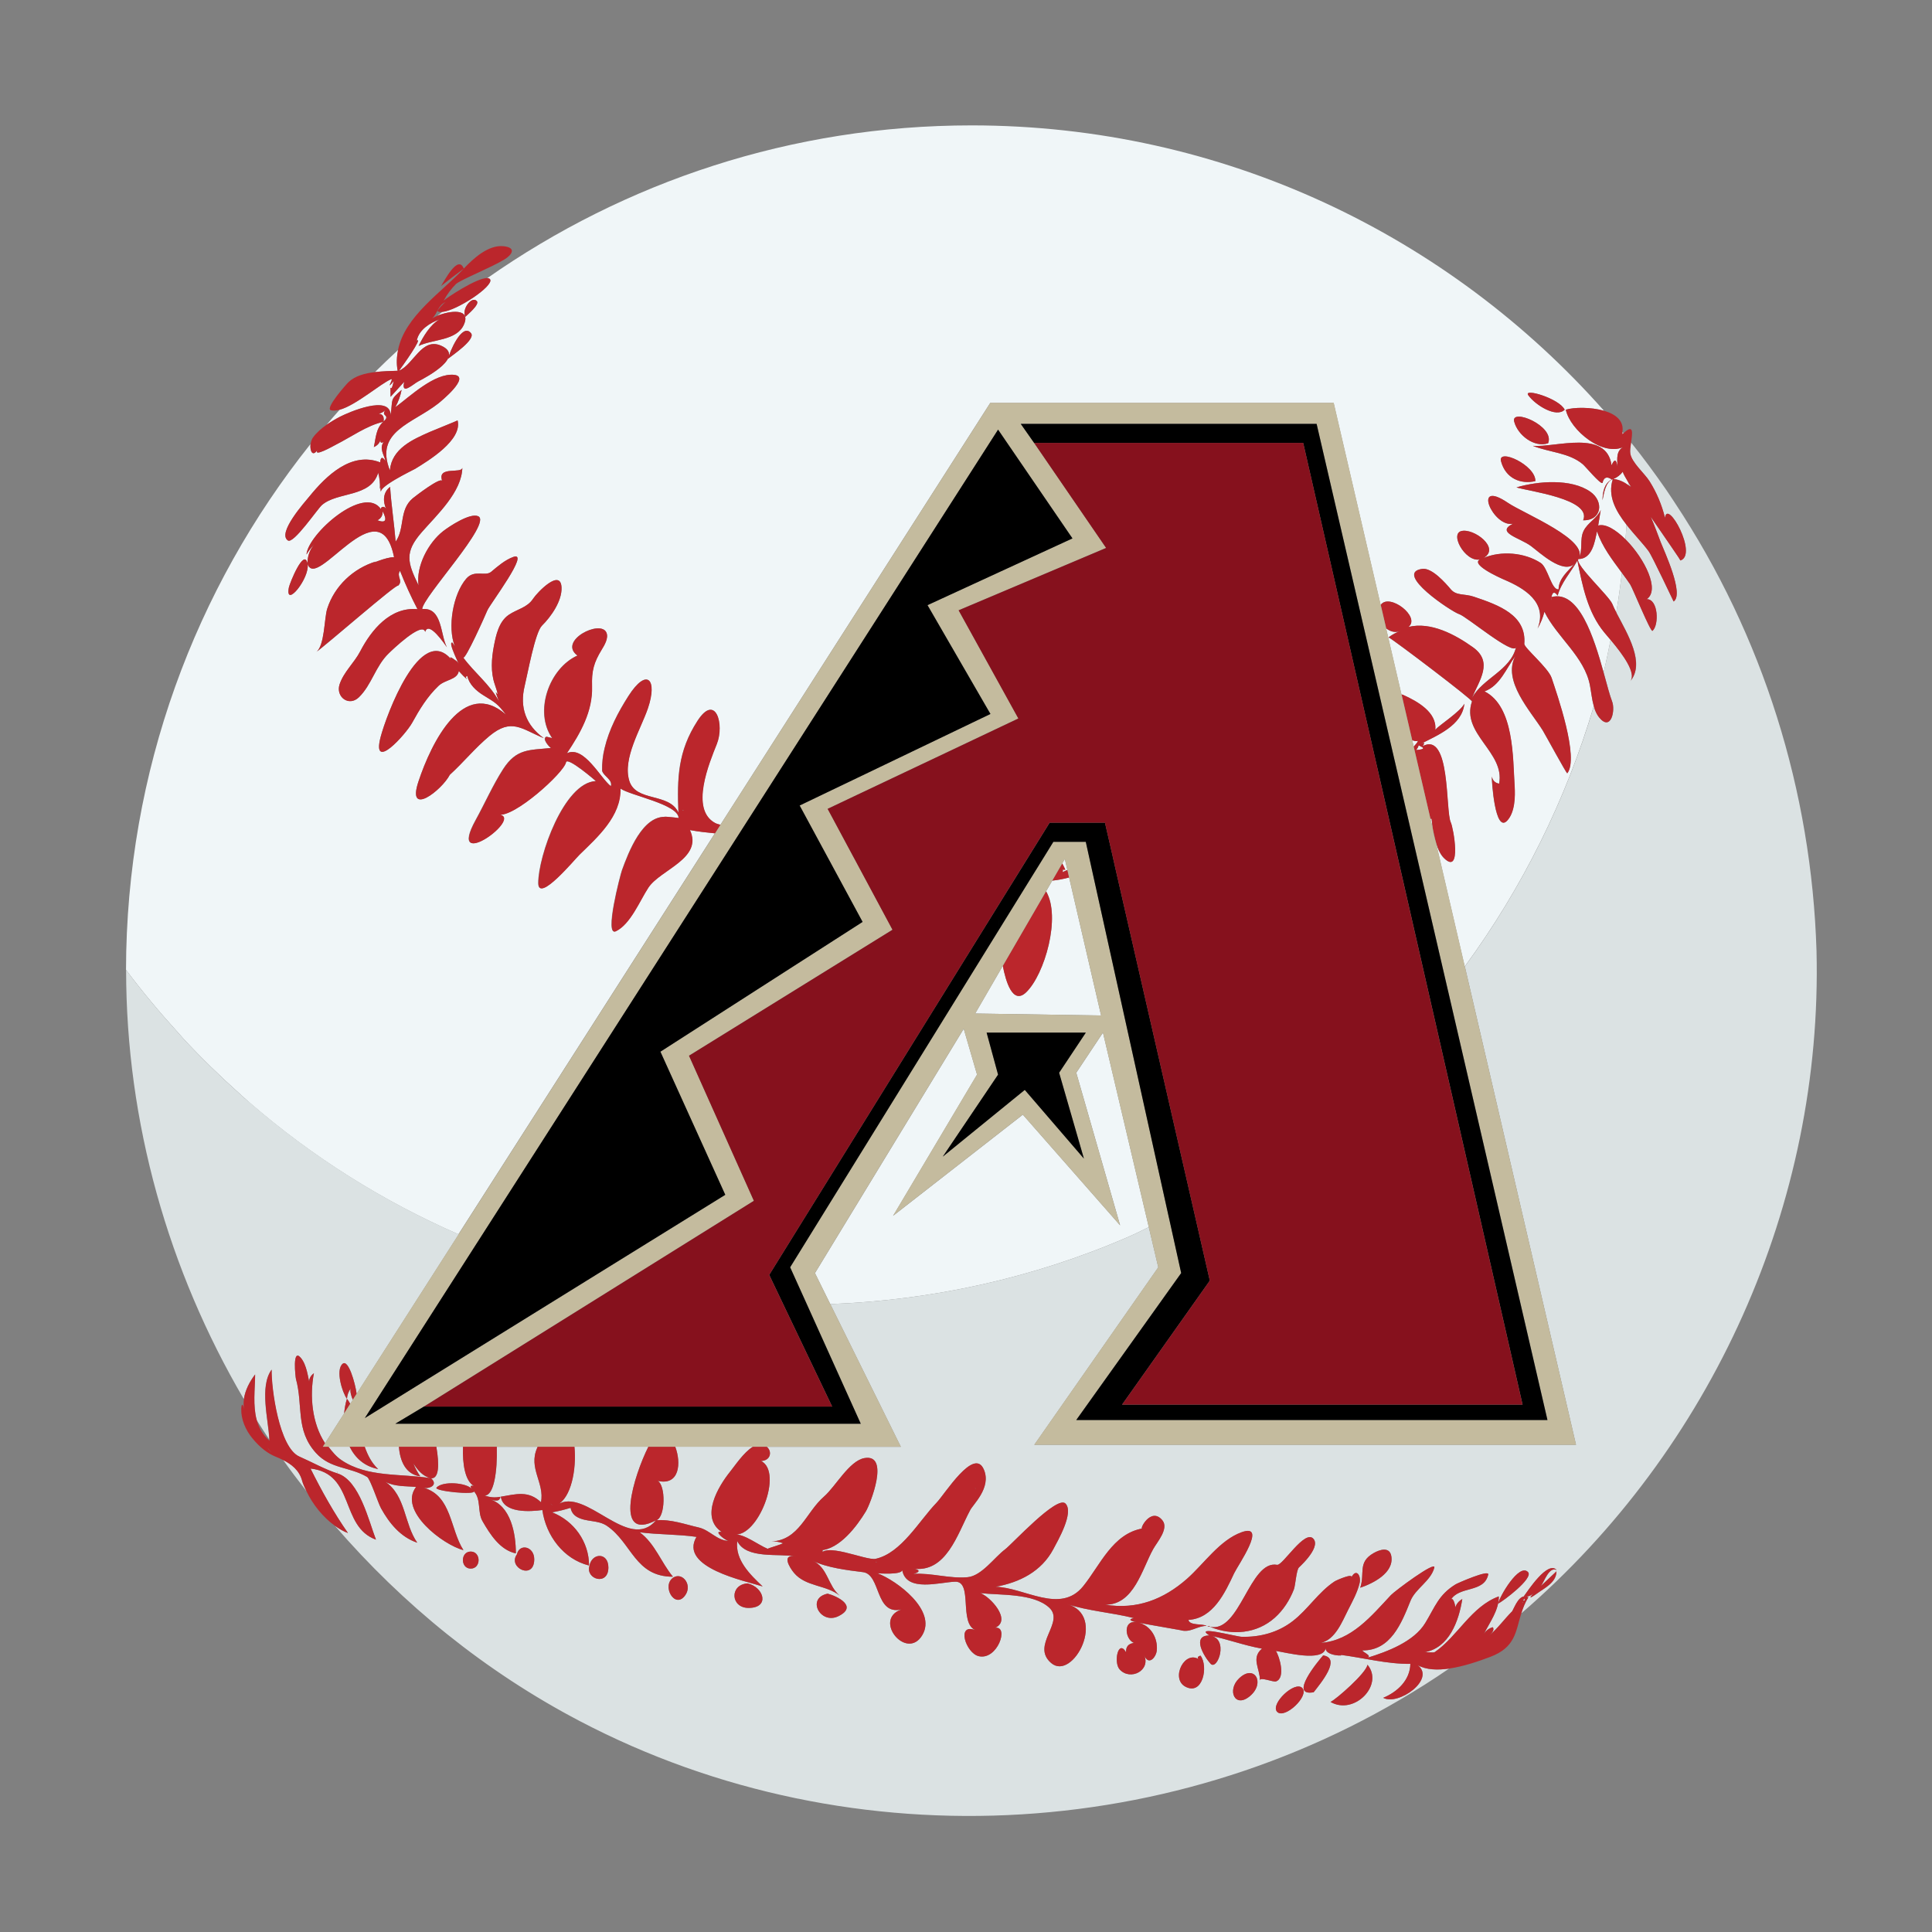 <?xml version="1.0" encoding="utf-8"?>
<!-- Generator: Adobe Illustrator 17.0.0, SVG Export Plug-In . SVG Version: 6.00 Build 0)  -->
<!DOCTYPE svg PUBLIC "-//W3C//DTD SVG 1.1//EN" "http://www.w3.org/Graphics/SVG/1.1/DTD/svg11.dtd">
<svg version="1.1" id="Layer_1" xmlns="http://www.w3.org/2000/svg" xmlns:xlink="http://www.w3.org/1999/xlink" x="0px" y="0px"
	 width="40px" height="40px" viewBox="0 0 40 40" style="enable-background:new 0 0 40 40;" xml:space="preserve">
<rect x="0" y="0" width="40" height="40" fill="#808080" stroke="none"/>
<path id="color6" style="fill:#F0F6F8;" d="M29.319,15.528c0.027-0.031,0.046-0.066,0.056-0.106
	C29.336,15.44,29.633,15.505,29.319,15.528z M7.815,10.772c0.171,0.064,0.206,0.002,0.107-0.187
	C7.926,10.67,7.89,10.733,7.815,10.772z M34.678,10.413c0.001,0.002,0.002,0.003,0.003,0.005c0.096,0.145,0.197,0.286,0.289,0.433
	C34.877,10.702,34.775,10.559,34.678,10.413z M33.676,10.864c-0.007,0.101-0.013,0.203-0.022,0.304
	c-0.199-0.198-0.412-0.331-0.566-0.287c0.019-0.107,0.036-0.215,0.053-0.322c-0.078,0.179-0.27,0.26-0.355,0.434
	c-0.09,0.187-0.002,0.4-0.109,0.582c0.289,0,0.343-0.362,0.386-0.574c0.11,0.322,0.317,0.59,0.517,0.861
	c-0.035,0.274-0.07,0.547-0.117,0.818c-0.032-0.063-0.061-0.121-0.082-0.174c-0.069-0.168-0.758-0.798-0.707-0.925
	c0.265-0.39-1.125-0.947-1.452-1.168c-0.759-0.515-0.31,0.513,0.101,0.431c-0.367,0.183,0.143,0.29,0.374,0.462
	c0.178,0.132,0.66,0.59,0.899,0.369c-0.137,0.156-0.323,0.299-0.328,0.527c-0.148,0.022-0.221-0.45-0.371-0.547
	c-0.333-0.216-0.82-0.257-1.184-0.101c0.363-0.206-0.21-0.63-0.463-0.557c-0.253,0.074,0.145,0.73,0.447,0.564
	c-0.355,0.089,0.367,0.407,0.45,0.443c0.402,0.171,0.904,0.466,0.686,1.011c0.063-0.111,0.111-0.227,0.142-0.349
	c0.258,0.527,0.832,0.931,0.943,1.527c0.025,0.132,0.04,0.286,0.079,0.427c-0.575,1.94-1.48,3.765-2.672,5.391l-0.596-2.563
	c0.039,0.126,0.09,0.245,0.17,0.322c0.366,0.354,0.19-0.632,0.136-0.743c-0.114-0.237,0.002-1.892-0.585-1.578
	c0.055-0.072,0.04-0.086-0.044-0.044c0.35-0.18,0.865-0.384,0.91-0.835c-0.078,0.161-0.529,0.452-0.602,0.539
	c0.038-0.362-0.378-0.591-0.653-0.716c-0.015-0.007-0.032-0.01-0.047-0.017l-0.318-1.368c0.086,0.07,0.197,0.101,0.305,0.052
	c-0.091,0.031-0.176,0.076-0.253,0.135c0.131,0.071,1.753,1.302,1.726,1.329c-0.23,0.669,0.689,1.048,0.562,1.701
	c-0.084-0.015-0.134-0.064-0.151-0.148c-0.003,0.089,0.065,1.188,0.319,0.912c0.159-0.173,0.167-0.493,0.153-0.713
	c-0.038-0.578-0.007-1.651-0.624-1.962c0.323-0.117,0.45-0.478,0.64-0.732c-0.277,0.514,0.317,1.141,0.567,1.542
	c0.051,0.083,0.494,0.901,0.507,0.886c0.25-0.32-0.215-1.643-0.325-1.976c-0.071-0.21-0.571-0.624-0.565-0.704
	c0.047-0.592-0.518-0.8-1.048-0.977c-0.193-0.065-0.358-0.017-0.472-0.15c-0.113-0.134-0.391-0.452-0.592-0.425
	c-0.608,0.082,0.614,0.892,0.764,0.937s1.125,0.87,1.178,0.683c-0.114,0.483-0.686,0.642-0.913,1.051
	c0.153-0.369,0.447-0.744,0.017-1.05c-0.364-0.26-0.868-0.532-1.332-0.419c0.259-0.207-0.395-0.707-0.572-0.459
	c-0.002,0.002-0.002,0.005-0.003,0.007l-0.973-4.186h-7.109l-5.587,8.735c-0.036-0.013-0.076-0.019-0.109-0.037
	c-0.531-0.281-0.122-1.249,0.032-1.636c0.163-0.407-0.025-1.06-0.399-0.48c-0.408,0.631-0.422,1.184-0.395,1.9
	c-0.191-0.42-0.88-0.214-1.018-0.659c-0.143-0.465,0.242-1.076,0.386-1.502c0.204-0.602-0.022-0.849-0.403-0.253
	c-0.213,0.334-0.401,0.691-0.493,1.079c-0.038,0.153-0.055,0.309-0.052,0.467c0.027,0.114,0.222,0.183,0.181,0.321
	c-0.214-0.161-0.557-0.852-0.911-0.682c0.281-0.419,0.537-0.867,0.521-1.387c-0.01-0.316,0.036-0.491,0.2-0.758
	c0.055-0.09,0.145-0.237,0.099-0.35c-0.116-0.287-1.013,0.168-0.601,0.472c-0.587,0.265-0.905,1.163-0.524,1.709
	c-0.04-0.009-0.079-0.019-0.119-0.029c-0.101,0.039,0.063,0.217,0.094,0.234c-0.448,0.046-0.713,0.008-0.99,0.438
	c-0.214,0.333-0.379,0.71-0.571,1.058c-0.617,1.122,1.037-0.079,0.469-0.12c0.31,0.086,1.361-0.864,1.402-1.079
	c0.025-0.129,0.626,0.391,0.619,0.388c-0.66,0.03-1.196,1.563-1.191,2.116c0.003,0.41,0.755-0.498,0.851-0.591
	c0.374-0.365,0.865-0.798,0.849-1.371c0.201,0.145,1.201,0.326,1.205,0.612c-0.053-0.014-0.45-0.045-0.243-0.023
	c-0.502-0.054-0.798,0.743-0.929,1.102c-0.034,0.094-0.373,1.383-0.127,1.264c0.303-0.148,0.495-0.634,0.672-0.903
	c0.247-0.374,1.134-0.602,0.86-1.192c0.172,0.032,0.347,0.051,0.521,0.068l-5.31,8.302c-1.557-0.68-3.021-1.596-4.333-2.735
	c-0.068-0.059-0.133-0.12-0.2-0.18c-0.401-0.359-0.788-0.733-1.154-1.128c-0.038-0.041-0.074-0.085-0.112-0.127
	c-0.381-0.419-0.745-0.852-1.083-1.306c0.007-4.115,1.436-7.895,3.816-10.881c-0.011,0.143,0.05,0.279,0.162,0.098
	C6.444,9.498,6.916,9.225,6.965,9.201c0.299-0.151,0.64-0.396,0.969-0.467C7.782,8.87,7.781,9.075,7.74,9.256
	C7.811,9.226,7.859,9.174,7.882,9.1C7.866,9.163,7.886,9.18,7.944,9.151C7.846,9.282,7.951,9.415,7.981,9.544
	c-0.064-0.094-0.1-0.085-0.11,0.029c-0.594-0.233-1.119,0.28-1.46,0.699c-0.098,0.12-0.678,0.765-0.451,0.917
	c0.116,0.082,0.612-0.653,0.705-0.733c0.323-0.281,1.014-0.151,1.164-0.669c0.03,0.11,0.042,0.221,0.036,0.335
	c0.03-0.092-0.008,0.053,0.038,0.085c-0.142-0.099,0.665-0.483,0.691-0.5c0.272-0.167,0.984-0.595,0.88-1.003
	C9.475,8.709,8.957,8.916,8.905,8.94C8.543,9.099,8.112,9.287,8.072,9.738C7.75,8.928,8.543,8.772,9.076,8.352
	C9.136,8.304,9.75,7.8,9.404,7.761c-0.406-0.045-0.917,0.448-1.22,0.671c0.062-0.113,0.106-0.233,0.131-0.36
	c-0.251,0.221-0.177,0.17-0.228,0.523C8.081,8.157,7.21,8.541,7.045,8.625C6.95,8.674,6.853,8.731,6.761,8.795
	c0.089-0.105,0.18-0.21,0.271-0.312C7.37,8.392,7.886,7.937,8.098,7.851C8.162,7.825,7.964,8.117,8.152,7.89
	c-0.073,0.338-0.07-0.068-0.066,0.326C8.18,8.112,8.275,8.008,8.369,7.905c-0.072,0.296,0.189,0.043,0.293-0.01
	C8.846,7.8,9.636,7.376,9.13,7.156C8.731,6.983,8.563,7.547,8.262,7.675c0.069-0.093,0.504-0.703,0.366-0.623
	C8.674,6.826,8.9,6.685,9.1,6.613c-0.189,0.102-0.343,0.363-0.433,0.55c0.282-0.141,0.79-0.105,0.938-0.443
	C9.758,6.369,9.3,6.435,9.056,6.537C9.089,6.51,9.124,6.485,9.157,6.458c0.305-0.029,1.059-0.53,0.992-0.671
	c-0.01-0.02-0.031-0.027-0.059-0.029c2.84-1.99,6.294-3.162,10.024-3.162c5.215,0,9.891,2.288,13.096,5.909
	c-0.277-0.08-0.625-0.074-0.792-0.023c0.088,0.423,0.781,0.998,1.222,0.758c-0.188,0.074-0.158,0.259-0.153,0.418
	c-0.024-0.154-0.064-0.161-0.122-0.025c-0.105-0.749-1.152-0.366-1.628-0.402c0.334,0.135,0.747,0.139,1.033,0.381
	c0.051,0.042,0.36,0.415,0.407,0.388c0.027-0.12,0.091-0.144,0.191-0.073c-0.161,0.086-0.186,0.269-0.191,0.431
	c0.029-0.135,0.059-0.382,0.214-0.437C33.279,10.268,33.453,10.58,33.676,10.864z M9.636,6.558c0.04-0.04,0.3-0.254,0.237-0.323
	C9.768,6.117,9.549,6.41,9.636,6.558z M9.748,6.893C9.561,6.677,9.3,7.31,9.277,7.427C9.354,7.362,9.868,7.021,9.748,6.893z
	 M7.881,10.245c0.003,0.035,0.003,0.024,0.001-0.001L7.881,10.245z M7.433,14.434C7.7,14.173,7.775,13.79,8.05,13.525
	c0.064-0.062,0.693-0.669,0.754-0.443c0.072-0.241,0.407,0.261,0.45,0.319c-0.139-0.252-0.091-0.832-0.512-0.791
	c0.005-0.244,1.458-1.786,1.159-1.922c-0.167-0.076-0.599,0.21-0.728,0.311c-0.305,0.24-0.562,0.723-0.507,1.12
	c-0.232-0.477-0.295-0.686,0.068-1.102c0.309-0.355,0.831-0.831,0.839-1.339c0,0.144-0.534-0.045-0.416,0.282
	c-0.025-0.098-0.562,0.316-0.611,0.357c-0.288,0.24-0.158,0.622-0.354,0.897c-0.031-0.379-0.09-0.755-0.115-1.134
	c-0.153,0.119-0.152,0.308-0.076,0.469c-0.042-0.099-0.136-0.043-0.111-0.005c-0.35-0.52-1.517,0.516-1.544,0.937
	c0.044-0.076,0.097-0.145,0.158-0.207c-0.093,0.113-0.138,0.243-0.137,0.39c-0.071-0.325-0.37,0.412-0.386,0.501
	c-0.084,0.445,0.44-0.195,0.388-0.493c0.177,0.588,1.491-1.639,1.79-0.135c-0.158-0.011-0.541,0.169-0.373,0.087
	c-0.469,0.142-0.859,0.507-1.01,0.977c-0.065,0.199-0.051,0.782-0.234,0.902c0.174-0.115,1.689-1.44,1.699-1.375
	c0.116-0.107-0.041-0.194,0.042-0.309c0.107,0.27,0.227,0.536,0.361,0.793c-0.562-0.051-0.955,0.429-1.187,0.876
	c-0.124,0.237-0.341,0.424-0.426,0.682C6.949,14.426,7.225,14.637,7.433,14.434z M11.626,12.165
	c-0.017-0.406-0.504,0.102-0.587,0.229c-0.123,0.19-0.333,0.217-0.507,0.337c-0.205,0.141-0.263,0.42-0.307,0.647
	c-0.049,0.256-0.069,0.538,0.018,0.789c0.162,0.471-0.082-0.088,0.087,0.354c-0.188-0.351-0.508-0.592-0.74-0.908
	c0.04,0.064,0.461-0.879,0.5-0.975c0.054-0.129,0.897-1.238,0.536-1.106c-0.168,0.061-0.319,0.191-0.454,0.305
	c-0.128,0.108-0.349-0.055-0.52,0.144C9.378,12.3,9.26,12.986,9.416,13.38c-0.016-0.025-0.032-0.05-0.048-0.074
	c-0.124-0.043,0.214,0.588,0.1,0.394c0.014,0.011-0.219-0.175-0.122-0.044c-0.644-0.768-1.351,1.162-1.466,1.601
	c-0.193,0.741,0.521-0.054,0.653-0.294c0.152-0.276,0.314-0.543,0.545-0.763c0.14-0.134,0.39-0.124,0.42-0.307
	c0.092,0.1,0.098,0.106,0.171,0.171c-0.03-0.036-0.029-0.06,0.004-0.07c0.041,0.174,0.181,0.305,0.328,0.396
	c0.257,0.159,0.293,0.171,0.471,0.402c-0.877-0.762-1.54,0.574-1.81,1.391c-0.247,0.746,0.485,0.177,0.65-0.142
	c0.283-0.258,0.525-0.558,0.82-0.803c0.458-0.379,0.66-0.149,1.125,0.044c-0.371-0.27-0.503-0.638-0.395-1.081
	c0.06-0.244,0.214-1.104,0.357-1.247C11.41,12.768,11.638,12.442,11.626,12.165z M31.641,8.182c0.142,0.201,0.58,0.478,0.754,0.3
	C32.281,8.249,31.532,8.028,31.641,8.182z M31.35,8.73c0.074,0.281,0.416,0.544,0.702,0.447C32.198,8.818,31.271,8.437,31.35,8.73z
	 M31.788,9.961c0.01-0.333-0.784-0.691-0.711-0.412C31.171,9.907,31.488,10.032,31.788,9.961z M32.927,10.182
	c-0.397-0.28-1.091-0.222-1.531-0.091c0.238,0.077,1.569,0.24,1.381,0.681C33.166,10.779,33.21,10.38,32.927,10.182z M9.012,15.517
	C9.024,15.459,8.99,15.535,9.012,15.517L9.012,15.517z M32.112,12.435C32.14,12.33,32.112,12.385,32.112,12.435L32.112,12.435z
	 M32.659,11.606c-0.134,0.243-0.335,0.452-0.408,0.726c-0.064-0.09-0.107-0.08-0.129,0.03c0.566-0.157,0.879,0.835,1.079,1.557
	c0.056-0.222,0.098-0.448,0.145-0.673c-0.053-0.063-0.101-0.117-0.126-0.149C32.869,12.675,32.765,12.13,32.659,11.606z
	 M33.59,8.943c-0.003,0.017,0.003,0.03-0.002,0.048c0.01-0.01,0.016-0.013,0.025-0.022C33.605,8.96,33.597,8.952,33.59,8.943z
	 M22.283,22.21l0.908,3.16l-2.014-2.292l-2.686,2.094l1.738-2.923L19.953,21.3l-3.08,5.058L17.19,27
	c2.096-0.08,4.183-0.533,6.145-1.381c0.043-0.019,0.084-0.039,0.127-0.057c0.109-0.048,0.215-0.105,0.323-0.156l-0.949-4.027
	L22.283,22.21z M33.77,9.162c0.146,0.182,0.285,0.368,0.423,0.556c-0.138-0.188-0.277-0.375-0.423-0.557
	C33.77,9.161,33.77,9.161,33.77,9.162z M7.954,8.716C8.033,8.64,8.074,8.576,7.954,8.716L7.954,8.716z M7.764,8.574
	c0.124-0.029,0.201,0.019,0.177,0.154c0.154-0.154-0.065-0.099,0.037-0.236C7.918,8.548,7.846,8.575,7.764,8.574z M33.404,9.917
	c0.118,0.012,0.219,0.062,0.312,0.129c0-0.018,0-0.036,0-0.054c-0.064-0.106-0.113-0.194-0.117-0.225
	C33.547,9.834,33.481,9.884,33.404,9.917z M8.066,7.746C8.045,7.746,8.146,7.763,8.066,7.746L8.066,7.746z M8.241,7.247
	C8.08,7.397,7.919,7.548,7.763,7.704c0.164-0.02,0.332-0.023,0.471-0.027C8.204,7.524,8.215,7.383,8.241,7.247z M20.762,19.997
	l-0.572,0.987l2.607,0.04l-0.662-2.857c-0.114,0.031-0.23,0.053-0.349,0.065l-0.128,0.221c0.314,0.531-0.03,1.72-0.409,2.088
	C20.967,20.816,20.823,20.316,20.762,19.997z M29.615,16.946l0.051,0.218c-0.013-0.087-0.023-0.171-0.029-0.242
	C29.645,16.959,29.634,16.962,29.615,16.946z M34.499,10.144c0.001,0.002,0.003,0.003,0.004,0.005
	c-0.047-0.067-0.089-0.138-0.137-0.204C34.412,10.01,34.453,10.079,34.499,10.144z M29.238,15.325l0.031,0.133
	c0.032-0.039,0.072-0.073,0.09-0.121C29.333,15.351,29.291,15.345,29.238,15.325z M14.155,16.786
	c-0.002-0.004-0.005-0.008-0.008-0.012C14.113,16.766,14.125,16.774,14.155,16.786z M22.099,18.011l-0.053-0.227l-0.054,0.093
	c0.023,0.043,0.046,0.087,0.064,0.13c-0.106,0.007-0.029-0.032-0.057,0.05C22.03,18.041,22.066,18.027,22.099,18.011z"/>
<path id="color5" style="fill:#DBE2E3;" d="M7.251,29.067C7.23,29.03,7.209,28.992,7.183,28.96c0.006-0.079,0.031-0.148,0.077-0.212
	c-0.017,0.047,0.011,0.169,0.048,0.231L7.251,29.067z M11.39,31.123C11.402,31.141,11.507,31.218,11.39,31.123L11.39,31.123z
	 M13.589,31.474c0.303-0.022,0.591,0.085,0.88,0.151c0.225,0.053,0.376,0.271,0.616,0.277c-0.071-0.007-0.336-0.219-0.143-0.185
	c-0.456-0.304-0.072-0.943,0.175-1.25c0.097-0.12,0.28-0.398,0.47-0.514H13.98c0.126,0.333,0.091,0.813-0.366,0.706
	C13.785,30.744,13.779,31.409,13.589,31.474z M37.609,19.686c0.131,5.238-2.166,10.318-6.111,13.716
	c0.034-0.108,0.076-0.219,0.145-0.331c-0.181-0.096-0.277,0.189-0.334,0.288c-0.163,0.163-0.299,0.355-0.476,0.504
	c0.053-0.049,0.114-0.114,0.074-0.173c-0.078,0.022-0.139,0.068-0.183,0.138c0.123-0.248,0.308-0.485,0.308-0.776
	c-0.573,0.209-0.853,0.828-1.326,1.153c-0.035,0.021-0.171-0.005-0.217,0.004c0.515-0.086,0.716-0.651,0.786-1.102
	c-0.072,0.041-0.121,0.099-0.146,0.176c0.008-0.028-0.046-0.249-0.096-0.152c0.172-0.303,0.694-0.143,0.779-0.531
	c0.024-0.112-0.637,0.179-0.674,0.202c-0.356,0.218-0.427,0.469-0.629,0.8c-0.235,0.389-0.789,0.596-1.201,0.722
	c0.109-0.043-0.093-0.116-0.102-0.153c0.588,0.006,0.811-0.566,0.996-1.025c0.103-0.256,0.42-0.411,0.494-0.688
	c0.044-0.16-0.818,0.481-0.899,0.568c-0.402,0.429-0.816,0.942-1.448,0.988c0.3-0.069,0.44-0.443,0.564-0.686
	c0.091-0.179,0.19-0.357,0.237-0.554c0.034-0.144-0.069-0.323-0.177-0.105c0.069-0.114-0.301,0.046-0.343,0.074
	c-0.336,0.222-0.55,0.579-0.868,0.823c-0.305,0.234-0.67,0.331-1.051,0.323c-0.121-0.003-1.008-0.246-0.673-0.028
	c-0.374,0-0.108,0.441,0.026,0.586c0.141,0.151,0.392-0.528-0.019-0.584c0.365,0.072,0.694,0.201,1.083,0.271
	c-0.233,0.195-0.038,0.419-0.043,0.656c0.001-0.077,0.28,0.043,0.334,0.022c0.202-0.073,0.072-0.516-0.003-0.63
	c0.183,0.024,0.978,0.241,1.031-0.059c-0.014,0.169,0.433,0.168,0.297,0.138c0.484,0.062,0.97,0.194,1.456,0.188
	c-0.006,0.338-0.27,0.582-0.562,0.703c0.308,0.171,1.095-0.383,0.714-0.676c0.178,0.099,0.411,0.105,0.649,0.071
	c-5.275,3.616-12.313,4.067-17.998,1.086c-1.955-1.025-3.661-2.412-5.071-4.045c0.089,0.063,0.18,0.119,0.271,0.15
	c-0.293-0.419-0.541-0.866-0.77-1.323c0.01,0.005,0.008,0.001-0.007-0.012c0.93,0.104,0.606,1.199,1.357,1.473
	c-0.149-0.379-0.34-1.221-0.793-1.367c-0.256-0.08-0.542-0.241-0.794-0.351c-0.42-0.184-0.582-1.418-0.574-1.8
	c-0.257,0.351-0.066,1.035-0.047,1.446c-0.089-0.134-0.178-0.269-0.263-0.406c-0.08-0.294-0.036-0.629-0.032-0.941
	c-0.113,0.149-0.205,0.323-0.232,0.509c-1.56-2.66-2.437-5.723-2.437-8.884c0.338,0.454,0.703,0.888,1.083,1.306
	c0.038,0.042,0.074,0.085,0.112,0.127c0.366,0.395,0.753,0.769,1.154,1.128C5,22.672,5.031,22.71,5.068,22.742
	c0.031,0.027,0.065,0.051,0.096,0.078c1.313,1.139,2.776,2.055,4.333,2.735l-0.011,0.018l-2.102,3.286
	c-0.03-0.225-0.171-0.72-0.289-0.624c-0.155,0.128-0.007,0.601,0.088,0.725c-0.031,0.097-0.048,0.2-0.058,0.305L6.73,29.881
	c-0.271-0.414-0.322-0.979-0.231-1.45c-0.096,0.072-0.122,0.164-0.077,0.276c-0.045-0.187-0.067-0.446-0.197-0.598
	c-0.179-0.207-0.106,0.408-0.098,0.439c0.152,0.554-0.016,1.058,0.415,1.534c0.303,0.336,0.694,0.282,1.058,0.496
	c0.066,0.038,0.227,0.536,0.289,0.65c0.171,0.309,0.404,0.596,0.75,0.712c-0.275-0.391-0.234-0.973-0.661-1.261
	c0.197,0.104,0.423,0.086,0.636,0.107c-0.377,0.496,0.573,1.208,0.981,1.308c-0.277-0.427-0.24-1.13-0.827-1.291
	c0.118,0.029,0.313-0.054,0.157-0.196c0.165,0.012,0.173-0.283,0.109-0.653h0.553c-0.014,0.365,0.046,0.709,0.223,0.81
	c-0.069-0.013-0.082,0.009-0.039,0.064c-0.119-0.133-0.604-0.168-0.732-0.029C8.97,30.873,9.86,30.96,9.81,30.874
	c0.158,0.169,0.07,0.431,0.181,0.622c0.155,0.269,0.362,0.598,0.69,0.666c0-0.403-0.1-0.99-0.551-1.125
	c0.071,0.02,0.213,0.082,0.231-0.047c-0.111,0.023-0.221,0.014-0.327-0.027c0.192,0.009,0.267-0.497,0.252-1.008h0.845
	c-0.003,0.008-0.009,0.02-0.011,0.025c-0.186,0.423,0.158,0.721,0.08,1.123c-0.262-0.249-0.518-0.167-0.832-0.115
	c0.054,0.347,0.612,0.311,0.86,0.276c0.074,0.526,0.436,1.018,0.967,1.149c0-0.49-0.312-0.925-0.765-1.101
	c0.13-0.023,0.258-0.055,0.383-0.094c0.015,0.085,0.061,0.149,0.136,0.191c0.189,0.107,0.432,0.058,0.615,0.182
	c0.52,0.354,0.579,1.054,1.368,1.054c-0.245-0.294-0.372-0.688-0.689-0.92c0.391,0.051,0.787,0.039,1.176,0.095
	c-0.37,0.634,1.006,0.911,1.37,1.026c-0.258-0.245-0.574-0.546-0.526-0.94c0.187,0.386,0.872,0.248,1.21,0.321
	c-0.301-0.06-0.129,0.226-0.035,0.338c0.245,0.292,0.665,0.244,0.949,0.473c-0.246-0.199-0.251-0.594-0.565-0.724
	c0.305,0.146,0.713,0.195,1.044,0.236c0.376,0.046,0.244,0.898,0.795,0.773c-0.597,0.209,0.107,1.07,0.432,0.534
	c0.311-0.514-0.529-1.133-0.926-1.283c0.025,0.001,0.496,0.037,0.512-0.065c0.085,0.467,0.791,0.246,1.096,0.239
	c0.374-0.011,0.069,0.863,0.423,1.004c-0.408-0.156-0.202,0.476,0.065,0.538c0.386,0.09,0.635-0.627,0.341-0.588
	c0.349-0.159-0.108-0.649-0.31-0.718c0.413,0.047,1.099-0.001,1.427,0.3c0.335,0.306-0.388,0.779,0.042,1.148
	c0.45,0.385,1.176-0.994,0.32-1.223c0.452,0.147,0.931,0.177,1.391,0.292c-0.165,0.037,0.007,0.077,0.051,0.086
	c-0.276-0.048-0.238,0.348-0.049,0.429c-0.114,0.014-0.168,0.078-0.163,0.192c-0.163-0.279-0.264,0.215-0.131,0.358
	c0.22,0.239,0.649,0.02,0.505-0.302c0.09,0.239,0.249,0.047,0.262-0.091c0.026-0.251-0.118-0.509-0.372-0.576
	c0.285,0.055,0.574,0.101,0.861,0.154c0.207,0.062,0.343-0.088,0.542-0.088c-0.078-0.05-0.354-0.001-0.375-0.124
	c0.512-0.031,0.755-0.56,0.945-0.964c0.079-0.169,0.7-1.047,0.155-0.851c-0.452,0.162-0.778,0.653-1.129,0.963
	c-0.488,0.429-1.04,0.643-1.695,0.537c0.597,0.007,0.763-0.74,0.995-1.153c0.078-0.141,0.329-0.421,0.19-0.593
	c-0.239-0.296-0.492,0.209-0.413,0.168c-0.619,0.109-0.875,0.759-1.227,1.195c-0.474,0.587-1.215,0.027-1.814,0.012
	c0.496-0.089,0.949-0.316,1.195-0.778c0.093-0.177,0.432-0.756,0.253-0.944c-0.173-0.183-1.11,0.843-1.252,0.948
	c-0.222,0.166-0.483,0.548-0.776,0.576c-0.377,0.034-0.746-0.093-1.123-0.069c0.177-0.041,0.109-0.102-0.017-0.111
	c0.699,0.106,0.933-0.723,1.189-1.199c0.049-0.117,0.451-0.466,0.289-0.848c-0.202-0.481-0.811,0.511-0.983,0.688
	c-0.354,0.366-0.725,1.039-1.257,1.158c-0.204,0.045-1.111-0.383-1.158-0.051c0-0.029,0.131-0.154,0.01-0.124
	c0.401-0.023,0.757-0.499,0.944-0.807c0.091-0.15,0.506-1.199-0.03-1.103c-0.314,0.056-0.599,0.591-0.836,0.796
	c-0.376,0.326-0.514,0.908-1.095,0.93c0.084-0.005,0.164,0.007,0.242,0.035c0.014,0.015-0.291,0.099-0.314,0.117
	c-0.193-0.078-0.478-0.308-0.695-0.3c0.49,0.076,1.024-1.285,0.559-1.518c0.202-0.009,0.232-0.201,0.117-0.294h2.777l-1.447-2.927
	L17.19,27c2.096-0.08,4.183-0.533,6.145-1.381c0.043-0.018,0.084-0.039,0.127-0.057c0.109-0.048,0.215-0.105,0.323-0.156
	l0.002,0.009l0.194,0.824l-2.567,3.674H32.63l-2.292-9.86l-0.01-0.043c1.191-1.626,2.096-3.451,2.672-5.391
	c0.006,0.021,0.011,0.044,0.018,0.064c0.022,0.06,0.05,0.118,0.089,0.167c0.247,0.307,0.344-0.142,0.27-0.33
	c-0.045-0.116-0.098-0.318-0.163-0.553c-0.004-0.016-0.009-0.032-0.013-0.048c0.056-0.222,0.098-0.448,0.145-0.673
	c0.009,0.011,0.018,0.02,0.027,0.032c0.212,0.254,0.521,0.662,0.38,0.828c0.316-0.375-0.055-0.978-0.276-1.402
	c-0.004-0.008-0.009-0.018-0.014-0.026c0.048-0.271,0.083-0.544,0.117-0.818c0.006,0.008,0.011,0.015,0.016,0.023
	c0.052,0.071,0.105,0.142,0.154,0.215c0.051,0.076,0.423,0.997,0.463,0.962c0.138-0.119,0.121-0.657-0.12-0.655
	c0.279-0.191-0.043-0.835-0.426-1.225c-0.005-0.005-0.01-0.009-0.014-0.013c0.009-0.101,0.015-0.203,0.022-0.304
	c0.005,0.007,0.01,0.013,0.015,0.02c0.15,0.188,0.319,0.362,0.44,0.524c0.078,0.105,0.518,1.046,0.52,1.045
	c0.224-0.15-0.197-1.047-0.268-1.229c-0.057-0.149-0.124-0.337-0.206-0.525c0.31,0.454,0.625,0.902,0.613,0.905
	c0.373-0.114-0.275-1.29-0.318-0.882c-0.066-0.268-0.172-0.522-0.319-0.756c-0.103-0.165-0.37-0.387-0.4-0.577
	c-0.009-0.055,0.003-0.141,0.016-0.228c0.256,0.319,0.498,0.647,0.729,0.982c0.001,0.002,0.003,0.003,0.004,0.005
	c0.06,0.087,0.117,0.175,0.175,0.263c0.001,0.002,0.002,0.003,0.003,0.005C36.5,13.162,37.507,16.375,37.609,19.686z M6.988,30.489
	c-0.02-0.044-0.016-0.032-0.004,0C6.986,30.489,6.986,30.489,6.988,30.489z M9.746,32.124c-0.216,0-0.216,0.353,0,0.353
	C9.963,32.476,9.962,32.124,9.746,32.124z M11.061,32.283c0-0.266-0.306-0.336-0.359-0.102
	C10.503,32.458,11.061,32.725,11.061,32.283z M12.596,32.453c0-0.318-0.345-0.309-0.393-0.031
	C12.122,32.7,12.596,32.841,12.596,32.453z M13.944,32.659c-0.253,0.161,0.017,0.653,0.23,0.386
	C14.351,32.825,14.134,32.544,13.944,32.659z M15.477,32.783c-0.375,0.026-0.353,0.508,0.021,0.508
	C15.948,33.29,15.813,32.858,15.477,32.783z M17.136,32.995c-0.451,0.091-0.15,0.65,0.223,0.466
	C17.773,33.257,17.327,33.045,17.136,32.995z M27.547,35.237c0.491,0.283,1.113-0.354,0.765-0.771
	C28.291,34.635,27.66,35.186,27.547,35.237z M27.198,35.036c0.149-0.192,0.578-0.703,0.197-0.763
	C27.287,34.395,26.675,35.131,27.198,35.036z M26.441,35.441c0.155,0.162,0.677-0.333,0.521-0.493
	C26.81,34.79,26.293,35.279,26.441,35.441z M25.882,35.113c0.32-0.273,0.088-0.668-0.228-0.364
	C25.397,34.992,25.566,35.382,25.882,35.113z M24.849,34.374c-0.311-0.249-0.625,0.374-0.31,0.545
	c0.365,0.198,0.483-0.426,0.315-0.641C24.781,34.301,24.779,34.332,24.849,34.374z M24.998,33.677
	C25.047,33.692,25.085,33.652,24.998,33.677L24.998,33.677z M27.191,31.857c-0.179-0.197-0.635,0.56-0.749,0.541
	c-0.571-0.105-0.769,1.418-1.389,1.283c0.452,0.187,0.965,0.146,1.339-0.186c0.179-0.159,0.311-0.366,0.397-0.588
	c0.032-0.083,0.052-0.408,0.105-0.454C26.822,32.514,27.369,32.052,27.191,31.857z M28.806,32.219
	c-0.035-0.206-0.244-0.135-0.366-0.065c-0.337,0.193-0.176,0.415-0.278,0.718C28.426,32.783,28.864,32.567,28.806,32.219z
	 M31.638,32.55c-0.186-0.203-0.603,0.526-0.619,0.651C31.116,33.153,31.75,32.681,31.638,32.55z M31.899,32.84
	c0.069-0.078,0.168-0.414,0.33-0.334c-0.183-0.203-0.597,0.432-0.68,0.546c0.081,0.012,0.151-0.011,0.208-0.071
	c-0.163,0.171,0.006,0.054,0.059,0.016c0.161-0.118,0.406-0.228,0.41-0.464C32.117,32.636,32.008,32.738,31.899,32.84z
	 M33.77,10.082c-0.017-0.027-0.03-0.05-0.045-0.074c-0.003-0.005-0.006-0.01-0.009-0.015c0,0.018,0,0.036,0,0.054
	c0.003,0.002,0.005,0.003,0.008,0.005C33.739,10.062,33.756,10.069,33.77,10.082z M7.239,29.953H6.8
	c0.079,0.102,0.16,0.204,0.272,0.279c0.538,0.364,1.239,0.271,1.849,0.374c-0.162-0.036-0.28-0.174-0.363-0.309
	c0.036,0.096,0.084,0.185,0.143,0.269c-0.302-0.041-0.419-0.314-0.442-0.613H7.551c0.061,0.174,0.142,0.337,0.278,0.462
	C7.54,30.359,7.351,30.18,7.239,29.953z M20.207,30.837C20.207,30.823,20.157,30.747,20.207,30.837L20.207,30.837z M18.132,32.34
	c0.007,0.001,0.022,0.006,0.027,0.006C18.124,32.326,18.126,32.332,18.132,32.34z M13.579,31.477
	c-0.89,0.458-0.451-0.939-0.156-1.524h-1.531c0.046,0.475-0.071,1.059-0.355,1.201C12.119,30.769,13.014,32.151,13.579,31.477z
	 M5.862,30.227c0.155,0.22,0.319,0.434,0.484,0.647c-0.034-0.073-0.073-0.147-0.091-0.217C6.199,30.437,6.03,30.311,5.862,30.227z
	 M31.554,33.093c-0.001,0.009-0.006,0.024-0.021,0.049C31.584,33.142,31.567,33.115,31.554,33.093z M31.523,33.189
	c0.01-0.014,0.022-0.03-0.01-0.005C31.517,33.186,31.519,33.188,31.523,33.189z M29.278,34.454
	C29.417,34.491,29.307,34.462,29.278,34.454L29.278,34.454z"/>
<path id="color4" style="fill:#BB262C;" d="M7.032,8.483C7.37,8.392,7.886,7.937,8.098,7.851C8.162,7.825,7.964,8.117,8.152,7.89
	c-0.073,0.338-0.07-0.068-0.066,0.326C8.18,8.112,8.275,8.008,8.369,7.905c-0.072,0.296,0.189,0.043,0.293-0.01
	C8.846,7.8,9.636,7.376,9.13,7.156C8.731,6.983,8.563,7.547,8.262,7.675c0.069-0.093,0.504-0.703,0.366-0.623
	C8.674,6.826,8.9,6.685,9.1,6.613c-0.189,0.102-0.343,0.363-0.433,0.55c0.282-0.141,0.79-0.105,0.938-0.443
	C9.758,6.369,9.3,6.435,9.056,6.537C9.012,6.556,8.973,6.575,8.948,6.593c0.117-0.11,0.11-0.262,0.278-0.342
	C9.198,6.264,9.041,6.43,9.06,6.444c0.022,0.015,0.056,0.018,0.097,0.014c0.305-0.029,1.059-0.53,0.992-0.671
	c-0.01-0.02-0.031-0.027-0.059-0.029C9.881,5.743,9.224,6.18,9.185,6.226C9.254,6.097,9.34,5.98,9.444,5.877
	c0.118-0.096,0.723-0.336,1.004-0.508c0.15-0.092,0.251-0.242-0.019-0.271C10.114,5.062,9.8,5.351,9.602,5.561
	c-0.12-0.306-0.41,0.271-0.471,0.361C9.286,5.8,9.442,5.679,9.601,5.563C9.145,6.048,8.377,6.55,8.241,7.247
	C8.215,7.383,8.204,7.524,8.233,7.676C8.094,7.68,7.927,7.684,7.763,7.704c-0.207,0.024-0.41,0.077-0.547,0.207
	c-0.047,0.045-0.482,0.536-0.37,0.58C6.896,8.51,6.962,8.501,7.032,8.483z M8.066,7.746C8.146,7.763,8.045,7.746,8.066,7.746
	L8.066,7.746z M32.125,14.034c0.111,0.333,0.576,1.656,0.325,1.976c-0.012,0.015-0.456-0.804-0.507-0.886
	c-0.25-0.402-0.843-1.028-0.567-1.542c-0.191,0.254-0.317,0.614-0.64,0.732c0.617,0.311,0.586,1.384,0.624,1.962
	c0.014,0.22,0.006,0.541-0.153,0.713c-0.254,0.276-0.322-0.823-0.319-0.912c0.017,0.084,0.067,0.133,0.151,0.148
	c0.127-0.653-0.792-1.031-0.562-1.701c0.026-0.028-1.596-1.258-1.726-1.329c0.077-0.058,0.162-0.103,0.253-0.135
	c-0.109,0.048-0.219,0.017-0.305-0.052l-0.112-0.48c0.001-0.002,0.002-0.005,0.003-0.007c0.178-0.248,0.831,0.252,0.572,0.459
	c0.463-0.113,0.968,0.159,1.332,0.419c0.43,0.306,0.136,0.681-0.017,1.05c0.227-0.41,0.799-0.568,0.913-1.051
	c-0.054,0.187-1.028-0.638-1.178-0.683s-1.372-0.855-0.764-0.937c0.201-0.027,0.479,0.292,0.592,0.425
	c0.113,0.134,0.278,0.086,0.472,0.15c0.53,0.177,1.095,0.386,1.048,0.977C31.554,13.41,32.054,13.824,32.125,14.034z M11.435,15.282
	c-0.04-0.009-0.079-0.019-0.119-0.029c-0.101,0.039,0.063,0.217,0.094,0.234c-0.448,0.046-0.713,0.008-0.99,0.438
	c-0.214,0.333-0.379,0.71-0.571,1.058c-0.617,1.122,1.037-0.079,0.469-0.12c0.31,0.086,1.361-0.864,1.402-1.079
	c0.025-0.129,0.626,0.391,0.619,0.388c-0.66,0.03-1.196,1.563-1.191,2.116c0.003,0.41,0.755-0.498,0.851-0.591
	c0.374-0.365,0.865-0.798,0.849-1.371c0.201,0.145,1.201,0.326,1.205,0.612c-0.053-0.014-0.45-0.045-0.243-0.023
	c-0.502-0.054-0.798,0.743-0.929,1.102c-0.034,0.094-0.373,1.383-0.127,1.264c0.303-0.148,0.495-0.634,0.672-0.903
	c0.247-0.374,1.134-0.602,0.86-1.192c0.172,0.032,0.347,0.051,0.521,0.068l0.112-0.176c-0.036-0.013-0.076-0.019-0.109-0.037
	c-0.531-0.281-0.122-1.249,0.032-1.636c0.163-0.407-0.025-1.06-0.399-0.48c-0.408,0.631-0.422,1.184-0.395,1.9
	c-0.191-0.42-0.88-0.214-1.018-0.659c-0.143-0.465,0.242-1.076,0.386-1.502c0.204-0.602-0.022-0.849-0.403-0.253
	c-0.213,0.334-0.401,0.691-0.493,1.079c-0.038,0.153-0.055,0.309-0.052,0.467c0.027,0.114,0.222,0.183,0.181,0.321
	c-0.214-0.161-0.557-0.852-0.911-0.682c0.281-0.419,0.537-0.867,0.521-1.387c-0.01-0.316,0.036-0.491,0.2-0.758
	c0.055-0.09,0.145-0.237,0.099-0.35c-0.116-0.287-1.013,0.168-0.601,0.472C11.372,13.837,11.054,14.735,11.435,15.282z
	 M14.147,16.774c0.002,0.004,0.005,0.008,0.008,0.012C14.125,16.774,14.113,16.766,14.147,16.774z M30.319,14.569
	c-0.078,0.161-0.529,0.452-0.602,0.539c0.038-0.362-0.378-0.591-0.653-0.716c-0.015-0.007-0.032-0.01-0.047-0.017l0.221,0.95
	c0.053,0.02,0.095,0.026,0.121,0.012c-0.018,0.048-0.058,0.082-0.09,0.121l0.346,1.489c0.019,0.015,0.03,0.012,0.022-0.024
	c0.006,0.071,0.016,0.155,0.029,0.242l0.066,0.283c0.039,0.126,0.09,0.245,0.17,0.322c0.366,0.354,0.19-0.632,0.136-0.743
	c-0.114-0.237,0.002-1.892-0.585-1.578c0.055-0.072,0.04-0.086-0.044-0.044C29.759,15.224,30.274,15.019,30.319,14.569z
	 M29.319,15.528c0.027-0.031,0.046-0.066,0.056-0.106C29.336,15.44,29.633,15.505,29.319,15.528z M20.762,19.997l0.895-1.543
	c0.314,0.531-0.03,1.72-0.409,2.088C20.967,20.816,20.823,20.316,20.762,19.997z M22.135,18.167
	c-0.114,0.031-0.23,0.053-0.349,0.065l0.207-0.356c0.023,0.043,0.046,0.087,0.064,0.13c-0.106,0.007-0.029-0.032-0.057,0.05
	c0.031-0.016,0.067-0.03,0.1-0.046L22.135,18.167z M31.35,8.73c-0.079-0.293,0.848,0.088,0.702,0.447
	C31.766,9.274,31.424,9.011,31.35,8.73z M6.666,10.456c0.323-0.281,1.014-0.151,1.164-0.669c0.03,0.11,0.042,0.221,0.036,0.335
	c0.03-0.092-0.008,0.053,0.038,0.085c-0.142-0.099,0.665-0.483,0.691-0.5C8.866,9.54,9.578,9.112,9.474,8.704
	C9.475,8.709,8.957,8.916,8.905,8.94C8.543,9.099,8.112,9.287,8.072,9.738C7.75,8.928,8.543,8.772,9.076,8.352
	C9.136,8.304,9.75,7.8,9.404,7.761c-0.406-0.045-0.917,0.448-1.22,0.671c0.062-0.113,0.106-0.233,0.131-0.36
	c-0.251,0.221-0.177,0.17-0.228,0.523C8.081,8.157,7.21,8.541,7.045,8.625C6.95,8.674,6.853,8.731,6.761,8.795
	C6.654,8.87,6.555,8.955,6.48,9.058c-0.028,0.038-0.043,0.09-0.049,0.141C6.414,9.341,6.475,9.477,6.587,9.296
	C6.444,9.498,6.916,9.225,6.965,9.201c0.299-0.151,0.64-0.396,0.969-0.467C7.782,8.87,7.781,9.075,7.74,9.256
	C7.811,9.226,7.859,9.174,7.882,9.1C7.866,9.163,7.886,9.18,7.944,9.151C7.846,9.282,7.951,9.415,7.981,9.544
	c-0.064-0.094-0.1-0.085-0.11,0.029c-0.594-0.233-1.119,0.28-1.46,0.699c-0.098,0.12-0.678,0.765-0.451,0.917
	C6.077,11.272,6.573,10.536,6.666,10.456z M7.941,8.728c0.024-0.135-0.053-0.183-0.177-0.154c0.082,0.001,0.154-0.026,0.214-0.082
	C7.876,8.629,8.095,8.574,7.941,8.728z M7.954,8.716C8.074,8.576,8.033,8.64,7.954,8.716L7.954,8.716z M32.778,10.772
	c0.188-0.441-1.143-0.604-1.381-0.681c0.44-0.131,1.134-0.188,1.531,0.091C33.21,10.38,33.166,10.779,32.778,10.772z M31.077,9.549
	c-0.073-0.279,0.721,0.079,0.711,0.412C31.488,10.032,31.171,9.907,31.077,9.549z M9.653,11.982
	c-0.274,0.319-0.392,1.005-0.236,1.399c-0.016-0.025-0.032-0.05-0.048-0.074c-0.124-0.043,0.214,0.588,0.1,0.394
	c0.014,0.011-0.219-0.175-0.122-0.044c-0.644-0.768-1.351,1.162-1.466,1.601c-0.193,0.741,0.521-0.054,0.653-0.294
	c0.152-0.276,0.314-0.543,0.545-0.763c0.14-0.134,0.39-0.124,0.42-0.307c0.092,0.1,0.098,0.106,0.171,0.171
	c-0.03-0.036-0.029-0.06,0.004-0.07c0.041,0.174,0.181,0.305,0.328,0.396c0.257,0.159,0.293,0.171,0.471,0.402
	c-0.877-0.762-1.54,0.574-1.81,1.391c-0.247,0.746,0.485,0.177,0.65-0.142c0.283-0.258,0.525-0.558,0.82-0.803
	c0.458-0.379,0.66-0.149,1.125,0.044c-0.371-0.27-0.503-0.638-0.395-1.081c0.06-0.244,0.214-1.104,0.357-1.247
	c0.189-0.187,0.417-0.513,0.406-0.791c-0.017-0.406-0.504,0.102-0.587,0.229c-0.123,0.19-0.333,0.217-0.507,0.337
	c-0.205,0.141-0.263,0.42-0.307,0.647c-0.049,0.256-0.069,0.538,0.018,0.789c0.162,0.471-0.082-0.088,0.087,0.354
	c-0.188-0.351-0.508-0.592-0.74-0.908c0.04,0.064,0.461-0.879,0.5-0.975c0.054-0.129,0.897-1.238,0.536-1.106
	c-0.168,0.061-0.319,0.191-0.454,0.305C10.045,11.946,9.825,11.783,9.653,11.982z M9.012,15.517
	C8.99,15.535,9.024,15.459,9.012,15.517L9.012,15.517z M7.882,10.244c0.002,0.025,0.002,0.036-0.001,0.001L7.882,10.244z
	 M8.803,13.082c0.072-0.241,0.407,0.261,0.45,0.319c-0.139-0.252-0.091-0.832-0.512-0.791c0.005-0.244,1.458-1.786,1.159-1.922
	c-0.167-0.076-0.599,0.21-0.728,0.311c-0.305,0.24-0.562,0.723-0.507,1.12c-0.232-0.477-0.295-0.686,0.068-1.102
	c0.309-0.355,0.831-0.831,0.839-1.339c0,0.144-0.534-0.045-0.416,0.282c-0.025-0.098-0.562,0.316-0.611,0.357
	c-0.288,0.24-0.158,0.622-0.354,0.897c-0.031-0.379-0.09-0.755-0.115-1.134C7.923,10.199,7.924,10.388,8,10.549
	c-0.042-0.099-0.136-0.043-0.111-0.005c-0.35-0.52-1.517,0.516-1.544,0.937c0.044-0.076,0.097-0.145,0.158-0.207
	c-0.093,0.113-0.138,0.243-0.137,0.39c-0.071-0.325-0.37,0.412-0.386,0.501c-0.084,0.445,0.44-0.195,0.388-0.493
	c0.177,0.588,1.491-1.639,1.79-0.135C8,11.526,7.617,11.706,7.785,11.624c-0.469,0.142-0.859,0.507-1.01,0.977
	C6.71,12.8,6.724,13.383,6.541,13.503c0.174-0.115,1.689-1.44,1.699-1.375c0.116-0.107-0.041-0.194,0.042-0.309
	c0.107,0.27,0.227,0.536,0.361,0.793c-0.562-0.051-0.955,0.429-1.187,0.876c-0.124,0.237-0.341,0.424-0.426,0.682
	c-0.084,0.258,0.192,0.469,0.4,0.267c0.267-0.261,0.342-0.644,0.617-0.909C8.113,13.463,8.742,12.856,8.803,13.082z M7.815,10.772
	c0.076-0.039,0.111-0.102,0.107-0.187C8.021,10.774,7.985,10.835,7.815,10.772z M9.748,6.893c0.12,0.129-0.394,0.47-0.471,0.534
	C9.3,7.31,9.561,6.677,9.748,6.893z M9.636,6.558C9.549,6.41,9.768,6.117,9.873,6.234C9.936,6.304,9.676,6.517,9.636,6.558z
	 M31.641,8.182c-0.108-0.154,0.641,0.067,0.754,0.3C32.221,8.66,31.783,8.383,31.641,8.182z M7.26,28.748
	c-0.046,0.064-0.071,0.134-0.077,0.212c-0.095-0.124-0.242-0.597-0.088-0.725c0.118-0.096,0.259,0.399,0.289,0.624l-0.077,0.12
	C7.271,28.916,7.243,28.795,7.26,28.748z M17.359,33.461c-0.373,0.184-0.674-0.374-0.223-0.466
	C17.327,33.045,17.773,33.257,17.359,33.461z M28.312,34.466c0.348,0.418-0.274,1.054-0.765,0.771
	C27.66,35.186,28.291,34.635,28.312,34.466z M7.125,29.264c0.01-0.104,0.027-0.208,0.058-0.305c0.027,0.033,0.047,0.07,0.069,0.107
	L7.125,29.264z M8.614,30.786c-0.213-0.021-0.439-0.003-0.636-0.107c0.426,0.288,0.386,0.871,0.661,1.261
	c-0.346-0.116-0.579-0.403-0.75-0.712c-0.063-0.114-0.224-0.612-0.289-0.65c-0.364-0.214-0.755-0.161-1.058-0.496
	c-0.431-0.476-0.262-0.98-0.415-1.534c-0.008-0.031-0.081-0.646,0.098-0.439c0.13,0.151,0.152,0.411,0.197,0.598
	c-0.045-0.111-0.019-0.204,0.077-0.276c-0.09,0.472-0.04,1.037,0.231,1.45l-0.046,0.072H6.8c0.079,0.102,0.16,0.204,0.272,0.279
	c0.538,0.364,1.239,0.271,1.849,0.374c-0.162-0.036-0.28-0.174-0.363-0.309c0.036,0.096,0.084,0.185,0.143,0.269
	c-0.302-0.041-0.419-0.314-0.442-0.613h0.775c0.064,0.37,0.056,0.665-0.109,0.653c0.156,0.142-0.039,0.225-0.157,0.196
	c0.587,0.161,0.549,0.864,0.827,1.291C9.186,31.993,8.237,31.281,8.614,30.786z M27.198,35.036
	c-0.522,0.096,0.089-0.641,0.197-0.763C27.776,34.332,27.347,34.844,27.198,35.036z M34.214,13.061
	c-0.04,0.035-0.412-0.886-0.463-0.962c-0.049-0.073-0.101-0.144-0.154-0.215c-0.006-0.008-0.011-0.015-0.016-0.023
	c-0.2-0.271-0.407-0.539-0.517-0.861c-0.044,0.212-0.097,0.574-0.386,0.574c0.107-0.182,0.019-0.396,0.109-0.582
	c0.084-0.174,0.276-0.255,0.355-0.434c-0.018,0.108-0.035,0.216-0.053,0.322c0.154-0.044,0.367,0.089,0.566,0.287
	c0.005,0.005,0.01,0.009,0.014,0.013c0.383,0.39,0.705,1.033,0.426,1.225C34.335,12.404,34.352,12.942,34.214,13.061z M7.239,29.953
	h0.312c0.061,0.174,0.142,0.337,0.278,0.462C7.54,30.359,7.351,30.18,7.239,29.953z M12.596,32.453c0,0.388-0.475,0.247-0.393-0.031
	C12.252,32.144,12.596,32.135,12.596,32.453z M6.988,30.489c-0.002,0-0.002,0-0.004,0C6.972,30.457,6.968,30.446,6.988,30.489z
	 M9.746,32.476c-0.216,0-0.216-0.353,0-0.353C9.962,32.124,9.963,32.476,9.746,32.476z M10.68,32.161
	c-0.329-0.069-0.535-0.398-0.69-0.666c-0.111-0.191-0.022-0.453-0.181-0.622c0.05,0.086-0.84-0.001-0.771-0.075
	c0.128-0.139,0.613-0.104,0.732,0.029c-0.044-0.055-0.03-0.076,0.039-0.064c-0.177-0.101-0.237-0.445-0.223-0.81h0.699
	c0.015,0.51-0.061,1.017-0.252,1.008c0.106,0.041,0.216,0.05,0.327,0.027c-0.018,0.129-0.16,0.067-0.231,0.047
	C10.581,31.17,10.68,31.758,10.68,32.161z M15.498,33.29c-0.374,0-0.397-0.482-0.021-0.508C15.813,32.858,15.948,33.29,15.498,33.29
	z M14.175,33.045c-0.213,0.267-0.484-0.225-0.23-0.386C14.134,32.544,14.351,32.825,14.175,33.045z M11.061,32.283
	c0,0.442-0.557,0.175-0.359-0.102C10.755,31.947,11.061,32.016,11.061,32.283z M26.442,32.398c0.114,0.019,0.57-0.738,0.749-0.541
	c0.178,0.195-0.37,0.657-0.298,0.596c-0.053,0.045-0.073,0.371-0.105,0.454c-0.086,0.221-0.218,0.428-0.397,0.588
	c-0.374,0.332-0.887,0.373-1.339,0.186C25.673,33.816,25.871,32.293,26.442,32.398z M34.473,10.722
	c-0.066-0.268-0.172-0.522-0.319-0.756c-0.103-0.165-0.37-0.387-0.4-0.577c-0.009-0.055,0.003-0.141,0.016-0.228l0,0V9.16
	c0.029-0.2,0.057-0.392-0.157-0.191c-0.009,0.009-0.015,0.011-0.025,0.022c0.005-0.018-0.001-0.031,0.002-0.048
	c0.037-0.231-0.14-0.369-0.379-0.438c-0.277-0.08-0.625-0.074-0.792-0.023C32.507,8.905,33.2,9.48,33.641,9.24
	c-0.188,0.074-0.158,0.259-0.153,0.418c-0.024-0.154-0.064-0.161-0.122-0.025c-0.105-0.749-1.152-0.366-1.628-0.402
	c0.334,0.135,0.747,0.139,1.033,0.381c0.051,0.042,0.36,0.415,0.407,0.388c0.027-0.12,0.091-0.144,0.191-0.073
	c-0.161,0.086-0.186,0.269-0.191,0.431c0.029-0.135,0.059-0.382,0.214-0.437c-0.112,0.347,0.061,0.66,0.284,0.944
	c0.005,0.007,0.01,0.013,0.015,0.02c0.15,0.188,0.319,0.362,0.44,0.524c0.078,0.105,0.518,1.046,0.52,1.045
	c0.224-0.15-0.197-1.047-0.268-1.229c-0.057-0.149-0.124-0.337-0.206-0.525c0.31,0.454,0.625,0.902,0.613,0.905
	C35.163,11.49,34.515,10.314,34.473,10.722z M33.724,10.051c-0.003-0.002-0.005-0.003-0.008-0.005
	c-0.092-0.067-0.193-0.117-0.312-0.129c0.077-0.033,0.143-0.083,0.194-0.15c0.004,0.031,0.053,0.119,0.117,0.225
	c0.003,0.005,0.006,0.01,0.009,0.015c0.015,0.025,0.028,0.047,0.045,0.074C33.756,10.069,33.739,10.062,33.724,10.051z
	 M31.899,32.84c0.109-0.101,0.218-0.204,0.326-0.308c-0.004,0.236-0.25,0.346-0.41,0.464c-0.053,0.039-0.222,0.155-0.059-0.016
	c-0.057,0.06-0.126,0.084-0.208,0.071c0.083-0.114,0.497-0.749,0.68-0.546C32.067,32.426,31.968,32.762,31.899,32.84z
	 M31.018,33.201c0.016-0.125,0.434-0.854,0.619-0.651C31.75,32.681,31.116,33.153,31.018,33.201z M6.993,30.507
	c-0.256-0.08-0.542-0.241-0.794-0.351c-0.42-0.184-0.582-1.418-0.574-1.8c-0.257,0.351-0.066,1.035-0.047,1.446
	c0,0.008,0.002,0.019,0.002,0.027c-0.144-0.125-0.222-0.273-0.265-0.432c-0.08-0.294-0.036-0.629-0.032-0.941
	c-0.113,0.149-0.205,0.323-0.232,0.509c-0.01,0.07-0.012,0.14,0,0.213c-0.026-0.135-0.052-0.114-0.056-0.006
	c-0.006,0.216,0.091,0.435,0.225,0.6c0.167,0.206,0.331,0.324,0.489,0.388c0.048,0.02,0.101,0.042,0.153,0.069
	c0.167,0.084,0.336,0.21,0.394,0.431c0.018,0.07,0.057,0.144,0.091,0.217c0.126,0.268,0.341,0.538,0.587,0.713
	c0.089,0.063,0.18,0.119,0.271,0.15c-0.293-0.419-0.541-0.866-0.77-1.323c0.01,0.005,0.008,0.001-0.007-0.012
	c0.93,0.104,0.606,1.199,1.357,1.473C7.636,31.494,7.445,30.653,6.993,30.507z M5.539,29.977c-0.029-0.036,0.03,0.034,0.079,0.097
	C5.605,30.057,5.582,30.04,5.539,29.977z M28.162,32.873c0.102-0.304-0.059-0.526,0.278-0.718c0.122-0.07,0.331-0.141,0.366,0.065
	C28.864,32.567,28.426,32.783,28.162,32.873z M24.998,33.677C25.085,33.652,25.047,33.692,24.998,33.677L24.998,33.677z
	 M23.578,33.596c0.285,0.055,0.574,0.101,0.861,0.154c0.207,0.062,0.343-0.088,0.542-0.088c-0.078-0.05-0.354-0.001-0.375-0.124
	c0.512-0.031,0.755-0.56,0.945-0.964c0.079-0.169,0.7-1.047,0.155-0.851c-0.452,0.162-0.778,0.653-1.129,0.963
	c-0.488,0.429-1.04,0.643-1.695,0.537c0.597,0.007,0.763-0.74,0.995-1.153c0.078-0.141,0.329-0.421,0.19-0.593
	c-0.239-0.296-0.492,0.209-0.413,0.168c-0.619,0.109-0.875,0.759-1.227,1.195c-0.474,0.587-1.215,0.027-1.814,0.012
	c0.496-0.089,0.949-0.316,1.195-0.778c0.093-0.177,0.432-0.756,0.253-0.944c-0.173-0.183-1.11,0.843-1.252,0.948
	c-0.222,0.166-0.483,0.548-0.776,0.576c-0.377,0.034-0.746-0.093-1.123-0.069c0.177-0.041,0.109-0.102-0.017-0.111
	c0.699,0.106,0.933-0.723,1.189-1.199c0.049-0.117,0.451-0.466,0.289-0.848c-0.202-0.481-0.811,0.511-0.983,0.688
	c-0.354,0.366-0.725,1.039-1.257,1.158c-0.204,0.045-1.111-0.383-1.158-0.051c0-0.029,0.131-0.154,0.01-0.124
	c0.401-0.023,0.757-0.499,0.944-0.807c0.091-0.15,0.506-1.199-0.03-1.103c-0.314,0.056-0.599,0.591-0.836,0.796
	c-0.376,0.326-0.514,0.908-1.095,0.93c0.084-0.005,0.164,0.007,0.242,0.035c0.014,0.015-0.291,0.099-0.314,0.117
	c-0.193-0.078-0.478-0.308-0.695-0.3c0.49,0.076,1.024-1.285,0.559-1.518c0.202-0.009,0.232-0.201,0.117-0.294h-0.287
	c-0.191,0.116-0.373,0.394-0.47,0.514c-0.247,0.306-0.63,0.946-0.175,1.25c-0.192-0.034,0.073,0.178,0.143,0.185
	c-0.24-0.006-0.391-0.224-0.616-0.277c-0.289-0.066-0.577-0.174-0.88-0.151c0.19-0.064,0.196-0.729,0.025-0.815
	c0.457,0.107,0.492-0.372,0.366-0.706h-0.557c-0.295,0.585-0.735,1.982,0.156,1.524c-0.565,0.674-1.46-0.708-2.041-0.323
	c0.284-0.142,0.401-0.726,0.355-1.201h-0.762c-0.003,0.008-0.009,0.02-0.011,0.025c-0.186,0.423,0.158,0.721,0.08,1.123
	c-0.262-0.249-0.518-0.167-0.832-0.115c0.054,0.347,0.612,0.311,0.86,0.276c0.074,0.526,0.436,1.018,0.967,1.149
	c0-0.49-0.312-0.925-0.765-1.101c0.13-0.023,0.258-0.055,0.383-0.094c0.015,0.085,0.061,0.149,0.136,0.191
	c0.189,0.107,0.432,0.058,0.615,0.182c0.52,0.354,0.579,1.054,1.368,1.054c-0.245-0.294-0.372-0.688-0.689-0.92
	c0.391,0.051,0.787,0.039,1.176,0.095c-0.37,0.634,1.006,0.911,1.37,1.026c-0.258-0.245-0.574-0.546-0.526-0.94
	c0.187,0.386,0.872,0.248,1.21,0.321c-0.301-0.06-0.129,0.226-0.035,0.338c0.245,0.292,0.665,0.244,0.949,0.473
	c-0.246-0.199-0.251-0.594-0.565-0.724c0.305,0.146,0.713,0.195,1.044,0.236c0.376,0.046,0.244,0.898,0.795,0.773
	c-0.597,0.209,0.107,1.07,0.432,0.534c0.311-0.514-0.529-1.133-0.926-1.283c0.025,0.001,0.496,0.037,0.512-0.065
	c0.085,0.467,0.791,0.246,1.096,0.239c0.374-0.011,0.069,0.863,0.423,1.004c-0.408-0.156-0.202,0.476,0.065,0.538
	c0.386,0.09,0.635-0.627,0.341-0.588c0.349-0.159-0.108-0.649-0.31-0.718c0.413,0.047,1.099-0.001,1.427,0.3
	c0.335,0.306-0.388,0.779,0.042,1.148c0.45,0.385,1.176-0.994,0.32-1.223c0.452,0.147,0.931,0.177,1.391,0.292
	c-0.165,0.037,0.007,0.077,0.051,0.086c-0.276-0.048-0.238,0.348-0.049,0.429c-0.114,0.014-0.168,0.078-0.163,0.192
	c-0.163-0.279-0.264,0.215-0.131,0.358c0.22,0.239,0.649,0.02,0.505-0.302c0.09,0.239,0.249,0.047,0.262-0.091
	C23.975,33.92,23.832,33.662,23.578,33.596z M20.207,30.837C20.157,30.747,20.207,30.823,20.207,30.837L20.207,30.837z
	 M11.39,31.123C11.507,31.218,11.402,31.141,11.39,31.123L11.39,31.123z M18.132,32.34c-0.006-0.008-0.008-0.014,0.027,0.006
	C18.155,32.346,18.139,32.341,18.132,32.34z M25.882,35.113c-0.316,0.269-0.484-0.121-0.228-0.364
	C25.97,34.445,26.202,34.84,25.882,35.113z M24.855,34.278c0.168,0.216,0.05,0.839-0.315,0.641c-0.315-0.171-0.001-0.794,0.31-0.545
	C24.779,34.332,24.781,34.301,24.855,34.278z M26.962,34.948c0.156,0.161-0.366,0.656-0.521,0.493
	C26.293,35.279,26.81,34.79,26.962,34.948z M31.309,33.358c-0.163,0.163-0.299,0.355-0.476,0.504
	c0.053-0.049,0.114-0.114,0.074-0.173c-0.078,0.022-0.139,0.068-0.183,0.138c0.123-0.248,0.308-0.485,0.308-0.776
	c-0.573,0.209-0.853,0.828-1.326,1.153c-0.035,0.021-0.171-0.005-0.217,0.004c0.515-0.086,0.716-0.651,0.786-1.102
	c-0.072,0.041-0.121,0.099-0.146,0.176c0.008-0.028-0.046-0.249-0.096-0.152c0.172-0.303,0.694-0.143,0.779-0.531
	c0.024-0.112-0.637,0.179-0.674,0.202c-0.356,0.218-0.427,0.469-0.629,0.8c-0.235,0.389-0.789,0.596-1.201,0.722
	c0.109-0.043-0.093-0.116-0.102-0.153c0.588,0.006,0.811-0.566,0.996-1.025c0.103-0.256,0.42-0.411,0.494-0.688
	c0.044-0.16-0.818,0.481-0.899,0.568c-0.402,0.429-0.816,0.942-1.448,0.988c0.3-0.069,0.44-0.443,0.564-0.686
	c0.091-0.179,0.19-0.357,0.237-0.554c0.034-0.144-0.069-0.323-0.177-0.105c0.069-0.114-0.301,0.046-0.343,0.074
	c-0.336,0.222-0.55,0.579-0.868,0.823c-0.305,0.234-0.67,0.331-1.051,0.323c-0.121-0.003-1.008-0.246-0.673-0.028
	c-0.374,0-0.108,0.441,0.026,0.586c0.141,0.151,0.392-0.528-0.019-0.584c0.365,0.072,0.694,0.201,1.083,0.271
	c-0.233,0.195-0.038,0.419-0.043,0.656c0.001-0.077,0.28,0.043,0.334,0.022c0.202-0.073,0.072-0.516-0.003-0.63
	c0.183,0.024,0.978,0.241,1.031-0.059c-0.014,0.169,0.433,0.168,0.297,0.138c0.484,0.062,0.97,0.194,1.456,0.188
	c-0.006,0.338-0.27,0.582-0.562,0.703c0.308,0.171,1.095-0.383,0.714-0.676c0.178,0.099,0.411,0.105,0.649,0.071
	c0.306-0.044,0.622-0.155,0.848-0.24c0.531-0.198,0.53-0.529,0.648-0.905c0.034-0.108,0.076-0.219,0.145-0.331
	C31.462,32.973,31.366,33.258,31.309,33.358z M29.278,34.454C29.307,34.462,29.417,34.491,29.278,34.454L29.278,34.454z
	 M31.523,33.189c-0.004-0.001-0.006-0.003-0.01-0.005C31.545,33.159,31.533,33.175,31.523,33.189z M31.554,33.093
	c0.013,0.023,0.03,0.049-0.021,0.049C31.548,33.117,31.554,33.102,31.554,33.093z M33.464,12.679
	c-0.032-0.063-0.061-0.121-0.082-0.174c-0.069-0.168-0.758-0.798-0.707-0.925c0.265-0.39-1.125-0.947-1.452-1.168
	c-0.759-0.515-0.31,0.513,0.101,0.431c-0.367,0.183,0.143,0.29,0.374,0.462c0.178,0.132,0.66,0.59,0.899,0.369
	c-0.137,0.156-0.323,0.299-0.328,0.527c-0.148,0.022-0.221-0.45-0.371-0.547c-0.333-0.216-0.82-0.257-1.184-0.101
	c0.363-0.206-0.21-0.63-0.463-0.557c-0.253,0.074,0.145,0.73,0.447,0.564c-0.355,0.089,0.367,0.407,0.45,0.443
	c0.402,0.171,0.904,0.466,0.686,1.011c0.063-0.111,0.111-0.227,0.142-0.349c0.258,0.527,0.832,0.931,0.943,1.527
	c0.025,0.132,0.04,0.286,0.079,0.427c0.006,0.021,0.011,0.044,0.018,0.064c0.022,0.06,0.05,0.118,0.089,0.167
	c0.247,0.307,0.344-0.142,0.27-0.33c-0.045-0.116-0.098-0.318-0.163-0.553c-0.004-0.016-0.009-0.032-0.013-0.048
	c-0.2-0.721-0.513-1.713-1.079-1.557c0.022-0.11,0.065-0.12,0.129-0.03c0.073-0.274,0.274-0.484,0.408-0.726
	c0.106,0.523,0.21,1.069,0.56,1.492c0.026,0.031,0.073,0.086,0.126,0.149c0.009,0.011,0.018,0.02,0.027,0.032
	c0.212,0.254,0.521,0.662,0.38,0.828c0.316-0.375-0.055-0.978-0.276-1.402C33.473,12.697,33.468,12.687,33.464,12.679z
	 M32.112,12.435C32.112,12.385,32.14,12.33,32.112,12.435L32.112,12.435z"/>
<path id="color3" style="fill:#C4BB9E;" d="M32.63,29.913l-2.292-9.86l-0.01-0.043l-0.596-2.563
	c-0.029-0.093-0.052-0.189-0.066-0.283l-0.051-0.218l-0.346-1.489l-0.031-0.133l-0.221-0.95l-0.318-1.368l-0.112-0.48L27.614,8.34
	h-7.109l-5.587,8.735l-0.112,0.176l-5.31,8.302l-0.011,0.018l-2.102,3.286l-0.077,0.12L7.25,29.065l-0.126,0.198L6.73,29.881
	l-0.046,0.072H6.8h0.438H7.55h0.708h0.775h0.553h0.699h0.845h0.762h1.531h0.557h1.607h0.287h2.777l-1.447-2.927L17.19,27
	l-0.318-0.643l3.08-5.058l0.276,0.949l-1.738,2.923l2.686-2.094l2.014,2.292l-0.908-3.16l0.553-0.831l0.949,4.027l0.002,0.009
	l0.194,0.824l-2.567,3.674L32.63,29.913L32.63,29.913z M9.877,25.733l0.015-0.023l5.385-8.406l0.078-0.122l0.36-0.562l0.677-1.057
	l4.272-6.668l1.54,2.252l-3.001,1.382l1.303,2.253l-2.765,1.327l-0.539,0.259l-0.646,0.31l0.579,1.071l0.048,0.088l0.104,0.193
	l0.45,0.832l0.122,0.226l-0.584,0.375l-0.853,0.547l-2.749,1.765l1.343,2.963l-2.804,1.736L12.171,26.5l-3.535,2.19L8.35,28.866
	L7.553,29.36L9.877,25.733z M21.928,22.21l0.513,1.778l-1.224-1.422l-1.698,1.382l1.145-1.698l-0.237-0.87h2.054L21.928,22.21z
	 M20.19,20.984l0.572-0.987l0.895-1.543l0.128-0.221l0.207-0.356l0.054-0.093l0.053,0.227l0.036,0.157l0.662,2.857L20.19,20.984z
	 M24.202,25.212L24.2,25.205l-1.052-4.755l-0.394-1.781l-0.144-0.651l-0.041-0.186l-0.089-0.404h-0.671l-0.05,0.081l-0.308,0.498
	l-0.006,0.009l-0.763,1.233l-4.323,6.988l0.347,0.768l0.014,0.031l1.101,2.44h-6.063h-0.356h-1.156h-0.6H8.925H8.292H8.185
	l0.128-0.077l0.465-0.279l0.031-0.019l3.954-2.466l0.043-0.027l2.803-1.748l-1.343-3.004l4.213-2.608l-0.484-0.903l-0.226-0.421
	l-0.009-0.017l-0.061-0.114l-0.051-0.094l-0.436-0.813l-0.076-0.141l0.057-0.027l0.554-0.263l1.202-0.569l0.425-0.201l1.711-0.811
	l-1.237-2.24l3.054-1.291l-1.491-2.175l-0.277-0.395h6.125l1.257,5.423l0.179,0.772l0.173,0.747l0.038,0.163l1.067,4.604
	l0.007,0.029l2.059,8.885h-9.755l2.172-3.042L24.202,25.212z"/>
<path id="color2" d="M22.441,23.987l-1.224-1.422l-1.698,1.382l1.145-1.698l-0.237-0.87h2.054l-0.553,0.831L22.441,23.987z
	 M32.038,29.4h-9.755l2.172-3.042l-0.253-1.145L24.2,25.206l-1.052-4.755l-0.394-1.781l-0.144-0.651l-0.041-0.186l-0.089-0.404
	h-0.671l-0.05,0.081l-0.308,0.498l-0.006,0.009l-0.763,1.233c-0.002-0.088,0.001-0.176,0.008-0.262
	c-0.007,0.086-0.011,0.174-0.008,0.262l-4.323,6.988l0.347,0.768l0.014,0.031l1.101,2.44h-6.063h-0.356h-1.156h-0.6H8.925H8.292
	H8.185L8.313,29.4l0.465-0.279h0.037h0.947h0.398h7.069l-0.997-2.085l-0.016-0.034l-0.29-0.607l4.948-7.98
	c0.001-0.002,0.002-0.004,0.004-0.006l0.133-0.214l0.099-0.16l0.087-0.14l0.387-0.624l0.148-0.239H22.6h0.277l0.154,0.671
	l0.019,0.085l0.025,0.111l0.031,0.137l0.382,1.668l1.203,5.252l0.001,0.004l0.356,1.554l-1.817,2.568h8.293l-1.865-8.176
	l-0.008-0.033L28.54,16l-0.04-0.172l-0.024-0.105c-0.001-0.011-0.005-0.023-0.008-0.035l-0.25-1.097l-0.137-0.601l-0.037-0.161
	l-0.096-0.422l-0.966-4.235h-5.571l-0.277-0.395h6.125l1.257,5.423l0.179,0.772l0.173,0.747l0.038,0.163l1.067,4.604l0.007,0.029
	L32.038,29.4z M20.701,18.908c0.008-0.062,0.021-0.122,0.037-0.182C20.722,18.786,20.709,18.846,20.701,18.908z M20.762,18.644
	c0.028-0.079,0.062-0.156,0.11-0.227C20.824,18.488,20.79,18.565,20.762,18.644z M17.741,16.109l2.765-1.327l-1.303-2.253
	l3.001-1.382l-1.54-2.252l-4.272,6.668l-0.677,1.057l-0.36,0.562l-0.078,0.122L9.891,25.71l-0.015,0.023L7.553,29.36l0.797-0.494
	l0.285-0.177l3.535-2.19l0.042-0.026l2.804-1.736l-1.343-2.963l2.749-1.765l0.853-0.547l0.584-0.375l-0.122-0.226l-0.45-0.832
	l-0.104-0.193l-0.048-0.088l-0.579-1.071l0.646-0.31L17.741,16.109z"/>
<path id="color1" style="fill:#86111D;" d="M23.231,29.083l1.817-2.568l-0.356-1.554l-0.001-0.004l-1.203-5.252l-0.382-1.668
	L23.075,17.9l-0.025-0.111l-0.019-0.085l-0.154-0.671H22.6h-0.87l-0.148,0.239l-0.387,0.624l-0.087,0.14l-0.099,0.16l-5.084,8.2
	l0.29,0.607l0.016,0.034l0.997,2.085h-7.069H9.761H8.814H8.777l0.031-0.019l3.954-2.466l0.043-0.027l2.803-1.748l-1.343-3.004
	l4.213-2.608l-0.484-0.903l-0.226-0.421l-0.009-0.017l-0.061-0.114l-0.051-0.094l-0.436-0.813l-0.076-0.141l0.057-0.027l0.554-0.263
	l1.202-0.569l0.425-0.201l1.711-0.811l-1.237-2.24l3.054-1.291L21.41,9.17h5.571l0.966,4.235l0.096,0.422l0.037,0.161l0.137,0.601
	l0.25,1.097l0.008,0.035l0.024,0.105l0.039,0.173l1.111,4.873l0.008,0.033l1.865,8.176h-8.291V29.083z"/>
</svg>
